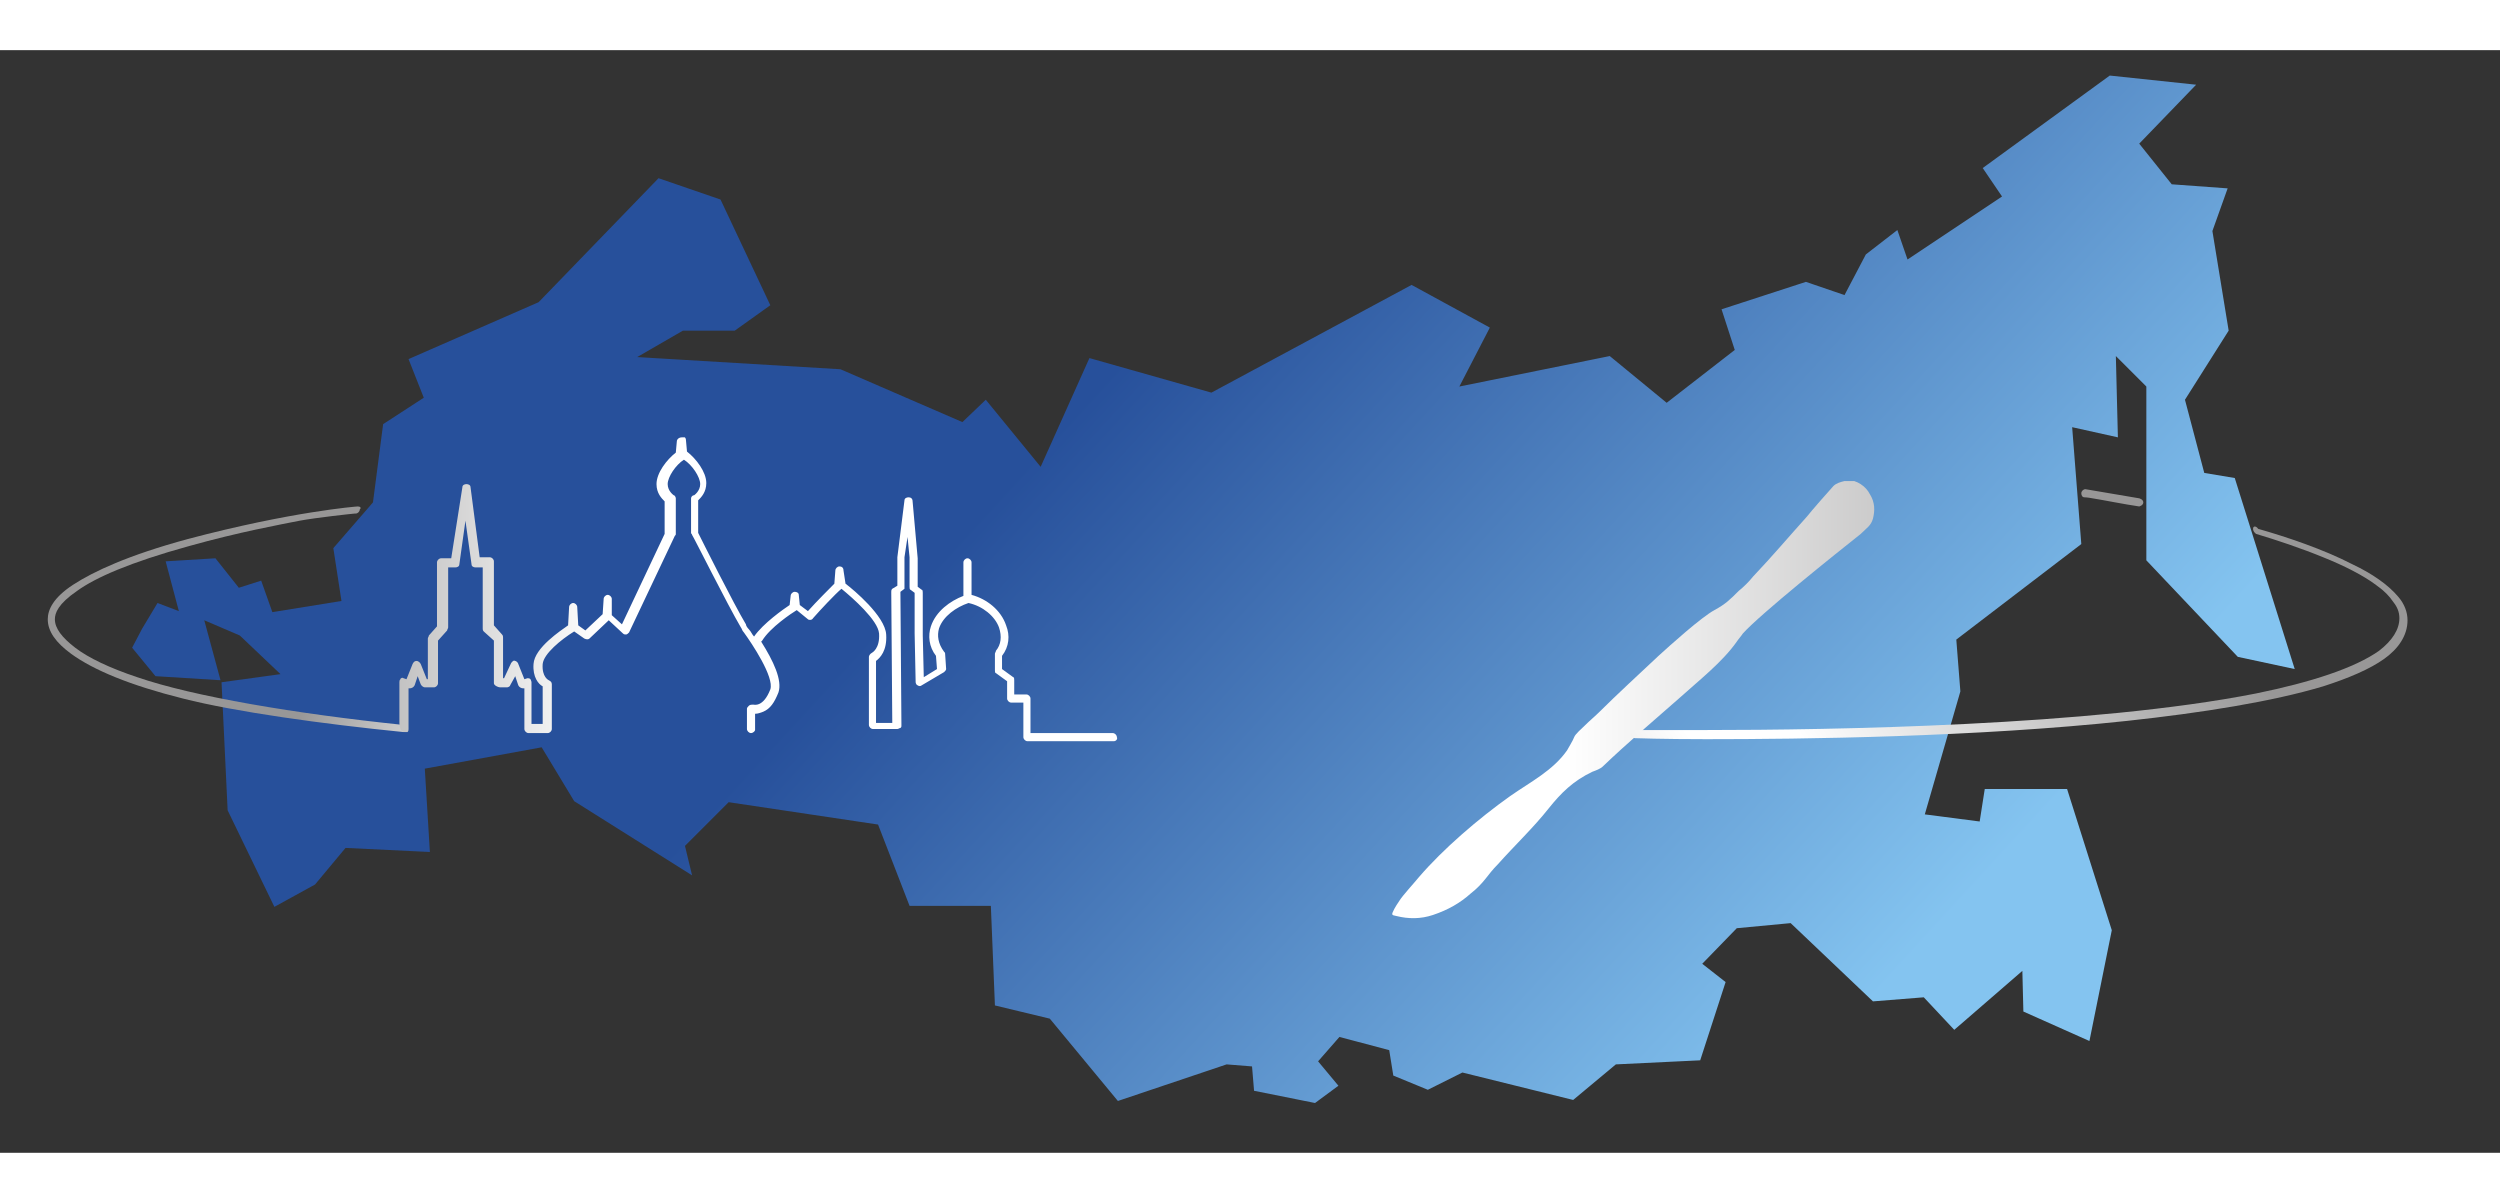 <?xml version="1.0" encoding="UTF-8"?> <svg xmlns="http://www.w3.org/2000/svg" xmlns:xlink="http://www.w3.org/1999/xlink" version="1.1" width="983" height="473" viewBox="0 0 246 108.5" style="enable-background:new 0 0 246 108.5;" xml:space="preserve"><rect x="0" y="0" width="246" height="108.5" fill="#333333" stroke="none"/> <style type="text/css"> .st0{clip-path:url(#SVGID_2_);fill:url(#SVGID_3_);} .st1{clip-path:url(#SVGID_5_);fill:url(#SVGID_6_);} .st2{clip-path:url(#SVGID_8_);fill:url(#SVGID_9_);} .st3{clip-path:url(#SVGID_13_);fill:url(#SVGID_14_);} .st4{clip-path:url(#SVGID_16_);fill:url(#SVGID_17_);} .st5{clip-path:url(#SVGID_19_);fill:url(#SVGID_20_);} </style> <g> <defs> <polygon id="SVGID_1_" points="219.9,42.1 216.9,41.6 215,34.4 219.3,27.6 217.7,17.8 219.2,13.6 213.7,13.2 210.5,9.2 216.1,3.4 207.6,2.5 195.1,11.6 197,14.4 187.7,20.6 186.7,17.7 183.6,20.1 181.5,24.1 177.7,22.8 169.4,25.5 170.7,29.5 164,34.7 158.4,30.1 143.6,33.1 146.6,27.3 138.9,23.1 119.2,33.7 107.2,30.3 102.4,41 97,34.4 94.7,36.6 82.7,31.4 62.7,30.2 67.2,27.6 72.3,27.6 75.8,25.1 70.9,14.7 64.8,12.6 53,24.8 40.2,30.4 41.7,34.2 37.7,36.8 36.7,44.5 32.8,49 33.6,54.2 26.8,55.3 25.7,52.2 23.5,52.9 21.2,50 16.3,50.3 17.6,55.2 15.5,54.4 14,56.9 13,58.8 15.3,61.6 21.7,62 20.1,56.1 23.6,57.6 27.6,61.4 21.8,62.2 22.4,74.8 27,84.3 31,82.1 34,78.5 42.3,78.9 41.8,70.7 53.3,68.6 56.5,73.9 68.1,81.2 67.4,78.3 71.7,74 86.4,76.2 89.5,84.2 97.5,84.2 97.9,94 103.3,95.3 110,103.4 120.7,99.8 123.2,100 123.4,102.4 129.4,103.6 131.7,101.9 129.7,99.5 131.8,97.1 136.7,98.4 137.1,100.9 140.5,102.3 143.9,100.6 154.8,103.3 159,99.8 167.3,99.4 169.8,91.7 167.5,89.9 170.9,86.4 176.2,85.9 184.3,93.6 189.3,93.2 192.3,96.4 199,90.6 199.1,94.6 205.6,97.5 207.8,86.6 203.4,72.7 195.3,72.7 194.8,75.9 189.4,75.2 192.9,63.1 192.5,58 204.8,48.6 203.9,37.1 208.4,38.1 208.2,30.1 211.2,33.1 211.2,50.2 220.2,59.7 225.8,60.9 "></polygon> </defs> <clipPath id="SVGID_2_"> <use xlink:href="#SVGID_1_" style="overflow:visible;"></use> </clipPath> <linearGradient id="SVGID_3_" gradientUnits="userSpaceOnUse" x1="-23" y1="142.915" x2="-22" y2="142.915" gradientTransform="matrix(70.978 65.426 65.426 -70.978 -7614.359 11686.948)"> <stop offset="0" style="stop-color:#27509B"></stop> <stop offset="1" style="stop-color:#84C4F0"></stop> </linearGradient> <polygon class="st0" points="110.8,-103.5 276.2,48.9 128,209.6 -37.4,57.2 "></polygon> </g> <g> <defs> <path id="SVGID_4_" d="M35.2,44.9c-0.1,0-6.5,0.5-16.7,3.2c-5.9,1.6-9.3,3.2-11.3,4.5c-2,1.3-2.5,2.5-2.5,3.4v0v0 c0,1.2,0.8,2.3,2.3,3.4c2.2,1.6,5.8,3.1,11,4.4c5.1,1.3,13.7,2.5,21.7,3.3c0.2,0,0.4-0.1,0.4-0.3c0-0.2-0.1-0.4-0.4-0.4 c-10.6-1.1-20.7-2.8-26.2-4.7c-2.7-0.9-4.8-1.9-6.1-2.9c-1.3-1-2-1.9-2-2.8c0-0.6,0.3-1.5,2.2-2.8c1.8-1.3,5.2-2.8,11-4.4 c5-1.4,8.9-2.1,10.9-2.5c1.6-0.3,5.3-0.7,5.4-0.7l0.1,0c0.2,0,0.4-0.2,0.4-0.4C35.6,45,35.4,44.9,35.2,44.9 C35.2,44.9,35.2,44.9,35.2,44.9"></path> </defs> <clipPath id="SVGID_5_"> <use xlink:href="#SVGID_4_" style="overflow:visible;"></use> </clipPath> <linearGradient id="SVGID_6_" gradientUnits="userSpaceOnUse" x1="-23" y1="142.974" x2="-22" y2="142.974" gradientTransform="matrix(104.19 33.818 33.818 -104.19 -2407.131 15733.321)"> <stop offset="0" style="stop-color:#989797"></stop> <stop offset="0.18" style="stop-color:#FFFFFF"></stop> <stop offset="0.68" style="stop-color:#FFFFFF"></stop> <stop offset="1" style="stop-color:#FFFFFF"></stop> </linearGradient> <polygon class="st1" points="8.1,34.5 46.7,47 36.8,77.6 -1.8,65.1 "></polygon> </g> <g> <defs> <path id="SVGID_7_" d="M181.5,42.4c-0.4,0.1-0.8,0.2-1.1,0.5c-0.2,0.2-2.3,2.6-2.6,3c-1.8,2-3.4,3.9-5.3,5.9 c-0.4,0.5-0.9,1-1.4,1.4c-0.9,0.9-1.3,1.3-2.4,1.9c-1.3,0.7-4.4,3.5-5.5,4.5c-1.7,1.6-4.2,3.9-5.8,5.5c-0.4,0.4-1,0.9-1.5,1.4 c-0.2,0.2-0.9,0.8-1,1.1c-0.1,0.3-0.6,1.1-0.7,1.3c-1.4,2-3.6,3.1-5.6,4.5c-3.1,2.2-6.6,5.2-9,8c-0.4,0.5-1.6,1.8-1.9,2.3 c-0.2,0.3-0.4,0.6-0.5,0.8c-0.3,0.6-0.3,0.6,0.2,0.7c1.2,0.3,2.4,0.3,3.6-0.1c1.5-0.5,2.7-1.2,3.7-2.1c1.4-1.1,1.6-1.8,2.7-2.9 c1.6-1.8,3.5-3.6,5-5.5c1.2-1.5,2.4-2.7,4.3-3.6c0.3-0.1,0.8-0.3,1-0.5c2.4-2.3,5-4.5,7.5-6.7c2-1.8,4.3-3.6,5.7-5.6 c0.2-0.3,0.4-0.5,0.6-0.8c1.7-1.9,9.2-7.9,11.6-9.8c0.6-0.6,1-0.8,1.2-1.5c0.2-0.8,0.2-1.6-0.3-2.4c-0.4-0.8-1.3-1.4-2.2-1.4 C181.8,42.4,181.6,42.4,181.5,42.4"></path> </defs> <clipPath id="SVGID_8_"> <use xlink:href="#SVGID_7_" style="overflow:visible;"></use> </clipPath> <linearGradient id="SVGID_9_" gradientUnits="userSpaceOnUse" x1="-23" y1="143" x2="-22" y2="143" gradientTransform="matrix(190.239 0 0 -190.239 4400.339 27268.148)"> <stop offset="0" style="stop-color:#989797"></stop> <stop offset="0.18" style="stop-color:#FFFFFF"></stop> <stop offset="0.68" style="stop-color:#FFFFFF"></stop> <stop offset="1" style="stop-color:#989797"></stop> </linearGradient> <rect x="136.9" y="42.4" class="st2" width="47.7" height="43.3"></rect> </g> <g> <defs> <rect id="SVGID_10_" x="-23" y="-7.4" width="269" height="150.4"></rect> </defs> <clipPath id="SVGID_11_"> <use xlink:href="#SVGID_10_" style="overflow:visible;"></use> </clipPath> </g> <g> <defs> <path id="SVGID_12_" d="M67.1,38.1C67.1,38.1,67.1,38.1,67.1,38.1c-0.3,0-0.5,0.2-0.5,0.4l-0.1,1.1c-0.9,0.7-1.9,2-1.9,3.1 c0,0.9,0.5,1.4,0.8,1.7v3.2l-4.2,8.9l-1-0.9L60.2,54c0-0.2-0.2-0.4-0.4-0.4c-0.2,0-0.4,0.2-0.4,0.4l-0.1,1.5l-1.7,1.6l-0.7-0.5 l-0.1-1.8c0-0.2-0.2-0.4-0.4-0.4c-0.2,0-0.4,0.2-0.4,0.4l-0.1,1.8c-0.7,0.5-3.3,2.2-3.4,3.8c-0.1,1.3,0.5,2,0.9,2.2v3.7h-1.1v-4.1 c0-0.1-0.1-0.3-0.1-0.3c-0.1-0.1-0.2-0.1-0.3-0.1l-0.3,0.1l-0.6-1.5c0-0.1-0.2-0.3-0.3-0.3c-0.2-0.1-0.3,0.1-0.4,0.2l-0.7,1.5 h-0.1v-4c0-0.1,0-0.2-0.1-0.3l-0.8-0.9v-6.3c0-0.2-0.2-0.4-0.4-0.4h-1l-0.9-6.9c0-0.2-0.2-0.3-0.4-0.3c-0.2,0-0.4,0.1-0.4,0.3 L44.4,50h-1c-0.2,0-0.4,0.2-0.4,0.4v6.3l-0.8,0.9c0,0.1-0.1,0.2-0.1,0.3v4h-0.1l-0.6-1.5c-0.1-0.2-0.3-0.3-0.4-0.3 c-0.2,0-0.3,0.1-0.4,0.3l-0.6,1.5l-0.3-0.1c-0.1-0.1-0.3,0-0.3,0.1c-0.1,0.1-0.1,0.2-0.1,0.3v4c0,0,0,0.9,0.5,0.9h0.3 c0.1-0.1,0.1-0.2,0.1-0.3v-4h0.1c0.2,0,0.4-0.1,0.5-0.3l0.3-0.9l0.3,0.8c0.1,0.2,0.3,0.3,0.4,0.3h0.9c0.2,0,0.4-0.2,0.4-0.4v-4.2 l0.9-1c0-0.1,0.1-0.2,0.1-0.3v-5.9h0.7c0.2,0,0.4-0.1,0.4-0.3l0.6-4.3l0.6,4.3c0,0.2,0.2,0.3,0.4,0.3h0.7v6c0,0.1,0,0.2,0.1,0.3 l1,0.9v4.2c0,0.2,0.4,0.4,0.6,0.4h0.7c0.1,0,0.3-0.1,0.3-0.2l0.5-0.9l0.3,0.9c0.1,0.2,0.3,0.3,0.5,0.3h0.1v4 c0,0.2,0.2,0.4,0.4,0.4h1.9c0.2,0,0.4-0.2,0.4-0.4v-4.4c0-0.2-0.1-0.3-0.3-0.4c0,0-0.7-0.3-0.6-1.6c0.1-1,1.8-2.4,3.1-3.2l1,0.7 c0.2,0.1,0.4,0.1,0.5,0l1.9-1.8l1.4,1.3c0.1,0.1,0.2,0.1,0.3,0.1c0.1,0,0.2-0.1,0.3-0.2l4.5-9.5c0.1-0.1,0.1-0.1,0.1-0.2v-3.5 c0-0.1-0.1-0.3-0.2-0.3c0,0-0.6-0.4-0.6-1.1c0-0.7,0.8-1.9,1.6-2.4c0.8,0.5,1.6,1.7,1.6,2.4c0,0.7-0.6,1.1-0.6,1.1 C68.1,43.8,68,44,68,44.1v3.4c0,0.1,0.1,0.1,0.1,0.2c0.1,0.1,3.5,6.9,4.8,9.1c0.1,0.1,0.1,0.3,0.3,0.5c0.8,1.1,3,4.4,2.6,5.6 c-0.7,1.8-1.6,1.5-1.7,1.5c-0.1,0-0.3,0-0.4,0.1c-0.1,0.1-0.2,0.2-0.2,0.3v2c0,0.2,0.2,0.4,0.4,0.4c0.2,0,0.4-0.2,0.4-0.3v-1.6 c0.3,0,0.5-0.1,0.8-0.2c0.7-0.3,1.1-0.9,1.5-1.9c0.4-1.2-0.5-3.1-1.7-5c0,0,0.1-0.1,0.1-0.1c0.8-1.3,2.9-2.7,3.4-3l1.1,0.9 c0.1,0.1,0.4,0.1,0.5-0.1c0.7-0.8,2.2-2.4,2.8-2.9c1.1,0.9,3.6,3.1,3.7,4.4c0.1,1.5-0.7,1.9-0.7,1.9c-0.2,0.1-0.3,0.3-0.3,0.4v6.7 c0,0.2,0.2,0.4,0.4,0.4h2.4c0.1,0,0.2-0.1,0.3-0.1c0.1-0.1,0.1-0.1,0.1-0.3l-0.1-13.1l0.4-0.3C89,53.1,89,53,89,52.8v-2.9l0.3-2 l0.2,2v2.9c0,0.1,0,0.3,0.1,0.3l0.4,0.3v3.1v0.9l0.1,4.8c0,0.1,0.1,0.3,0.2,0.3c0.1,0.1,0.3,0.1,0.4,0l2.2-1.3 c0.1-0.1,0.2-0.2,0.2-0.3L93,59.4c0-0.1,0-0.1-0.1-0.2c-0.6-0.8-0.7-1.6-0.5-2.3c0.4-1.2,1.7-2.1,2.9-2.5c1.4,0.3,2.6,1.3,3,2.4 c0.3,0.9,0.2,1.7-0.3,2.3c0,0.1-0.1,0.2-0.1,0.3V61c0,0.1,0,0.3,0.1,0.3l1.1,0.8v1.7c0,0.2,0.2,0.4,0.4,0.4h1.2v3.4 c0,0.2,0.2,0.4,0.4,0.4h8.5c0.2,0,0.4-0.2,0.3-0.4c0-0.2-0.2-0.4-0.4-0.4h-8.1v-3.4c0-0.2-0.2-0.4-0.4-0.4h-1.2V62 c0-0.1,0-0.3-0.1-0.3l-1.1-0.8v-1.3c0.7-0.9,0.8-2,0.4-3c-0.5-1.5-1.9-2.6-3.4-3v-3.2c0-0.2-0.2-0.4-0.4-0.4 c-0.2,0-0.4,0.2-0.4,0.4v3.3c-1.3,0.5-2.7,1.5-3.2,3c-0.3,0.9-0.2,2,0.5,2.9l0.1,1.3l-1.3,0.8l-0.1-4.1v-0.9v-3.3 c0-0.1,0-0.3-0.1-0.3l-0.4-0.3V50V50l-0.5-5.6c0-0.3-0.2-0.4-0.4-0.4c-0.2,0-0.4,0.1-0.4,0.3l-0.7,5.6V50v2.7L87.8,53 c-0.1,0.1-0.1,0.2-0.1,0.3l0.1,12.9h-1.6v-6.1c0.4-0.3,1.1-1,1-2.6c-0.1-1.8-3.2-4.4-4-5L83,51.2c0-0.3-0.2-0.4-0.4-0.4 s-0.4,0.2-0.4,0.4l-0.1,1.3c-0.4,0.4-1.8,1.8-2.6,2.7l-0.8-0.6l-0.1-1c0-0.2-0.2-0.3-0.4-0.3c-0.2,0-0.4,0.2-0.4,0.4l-0.1,0.9 c-0.6,0.4-2.6,1.8-3.5,3.1c-0.2-0.2-0.3-0.5-0.5-0.7c-0.2-0.2-0.3-0.4-0.3-0.5c-1.2-2-4.3-8.2-4.7-9v-3.2c0.3-0.3,0.8-0.8,0.8-1.7 c0-1.1-1-2.4-1.9-3.1l-0.1-1.1c0-0.3-0.2-0.4-0.4-0.4C67.2,38.1,67.2,38.1,67.1,38.1"></path> </defs> <clipPath id="SVGID_13_"> <use xlink:href="#SVGID_12_" style="overflow:visible;"></use> </clipPath> <linearGradient id="SVGID_14_" gradientUnits="userSpaceOnUse" x1="-23" y1="143" x2="-22" y2="143" gradientTransform="matrix(190.239 0 0 -190.239 4400.339 27257.205)"> <stop offset="0" style="stop-color:#989797"></stop> <stop offset="0.18" style="stop-color:#FFFFFF"></stop> <stop offset="0.68" style="stop-color:#FFFFFF"></stop> <stop offset="1" style="stop-color:#989797"></stop> </linearGradient> <rect x="39.3" y="38.1" class="st3" width="70.7" height="29.9"></rect> </g> <g> <defs> <path id="SVGID_15_" d="M221.7,47.1c0,0.3,0.3,0.5,0.3,0.5c2,0.6,4.4,1.4,6.6,2.3c2,0.8,4,1.8,5.3,2.8c0.7,0.5,1.2,1,1.6,1.6 c0.4,0.5,0.6,1,0.6,1.6c0,1.1-0.7,2.2-2,3.2c-2.4,1.7-6.7,3.1-12.1,4.2c-16.2,3.2-41.9,3.6-54.1,3.6c-2.2,0-3.9,0-5.1,0 c-1.2,0-1.9,0-1.9,0c-0.2,0-0.4,0.2-0.4,0.4c0,0.2,0.2,0.4,0.4,0.4c0,0,2.7,0.1,7,0.1c9.4,0,26.5-0.2,41.4-1.8 c7.4-0.8,14.3-1.9,19.3-3.4c2.5-0.8,4.6-1.7,6-2.7c1.4-1,2.3-2.3,2.3-3.8c0-0.8-0.3-1.6-0.9-2.3c-1-1.2-2.6-2.3-4.5-3.2 c-2.9-1.5-6.5-2.7-9.3-3.5c0,0,0,0,0,0C222,46.8,221.7,46.8,221.7,47.1"></path> </defs> <clipPath id="SVGID_16_"> <use xlink:href="#SVGID_15_" style="overflow:visible;"></use> </clipPath> <linearGradient id="SVGID_17_" gradientUnits="userSpaceOnUse" x1="-23" y1="143.046" x2="-22" y2="143.046" gradientTransform="matrix(73.262 -54.309 -54.309 -73.262 9594.147 9330.974)"> <stop offset="0" style="stop-color:#989797"></stop> <stop offset="0.44" style="stop-color:#FFFFFF"></stop> <stop offset="0.537" style="stop-color:#FFFFFF"></stop> <stop offset="0.973" style="stop-color:#989797"></stop> <stop offset="1" style="stop-color:#989797"></stop> </linearGradient> <polygon class="st4" points="150.6,54.1 209.8,10.3 246.8,60.1 187.6,104 "></polygon> </g> <g> <defs> <path id="SVGID_18_" d="M204.8,43.6c0,0.2,0.1,0.4,0.3,0.4c0,0,0.3,0,0.8,0.1c0.7,0.1,3.2,0.6,4.6,0.8c0,0,0.4-0.1,0.4-0.4 s-0.4-0.4-0.4-0.4c-2.4-0.4-5.3-0.9-5.3-0.9c0,0,0,0,0,0C205,43.2,204.8,43.4,204.8,43.6"></path> </defs> <clipPath id="SVGID_19_"> <use xlink:href="#SVGID_18_" style="overflow:visible;"></use> </clipPath> <linearGradient id="SVGID_20_" gradientUnits="userSpaceOnUse" x1="-23" y1="143" x2="-22" y2="143" gradientTransform="matrix(4.028 -3.637 -3.637 -4.028 813.806 542.492)"> <stop offset="0" style="stop-color:#989797"></stop> <stop offset="0.44" style="stop-color:#FFFFFF"></stop> <stop offset="0.537" style="stop-color:#FFFFFF"></stop> <stop offset="0.973" style="stop-color:#989797"></stop> <stop offset="1" style="stop-color:#989797"></stop> </linearGradient> <polygon class="st5" points="203.9,44 208.1,40.2 211.7,44.2 207.5,48 "></polygon> </g> </svg> 